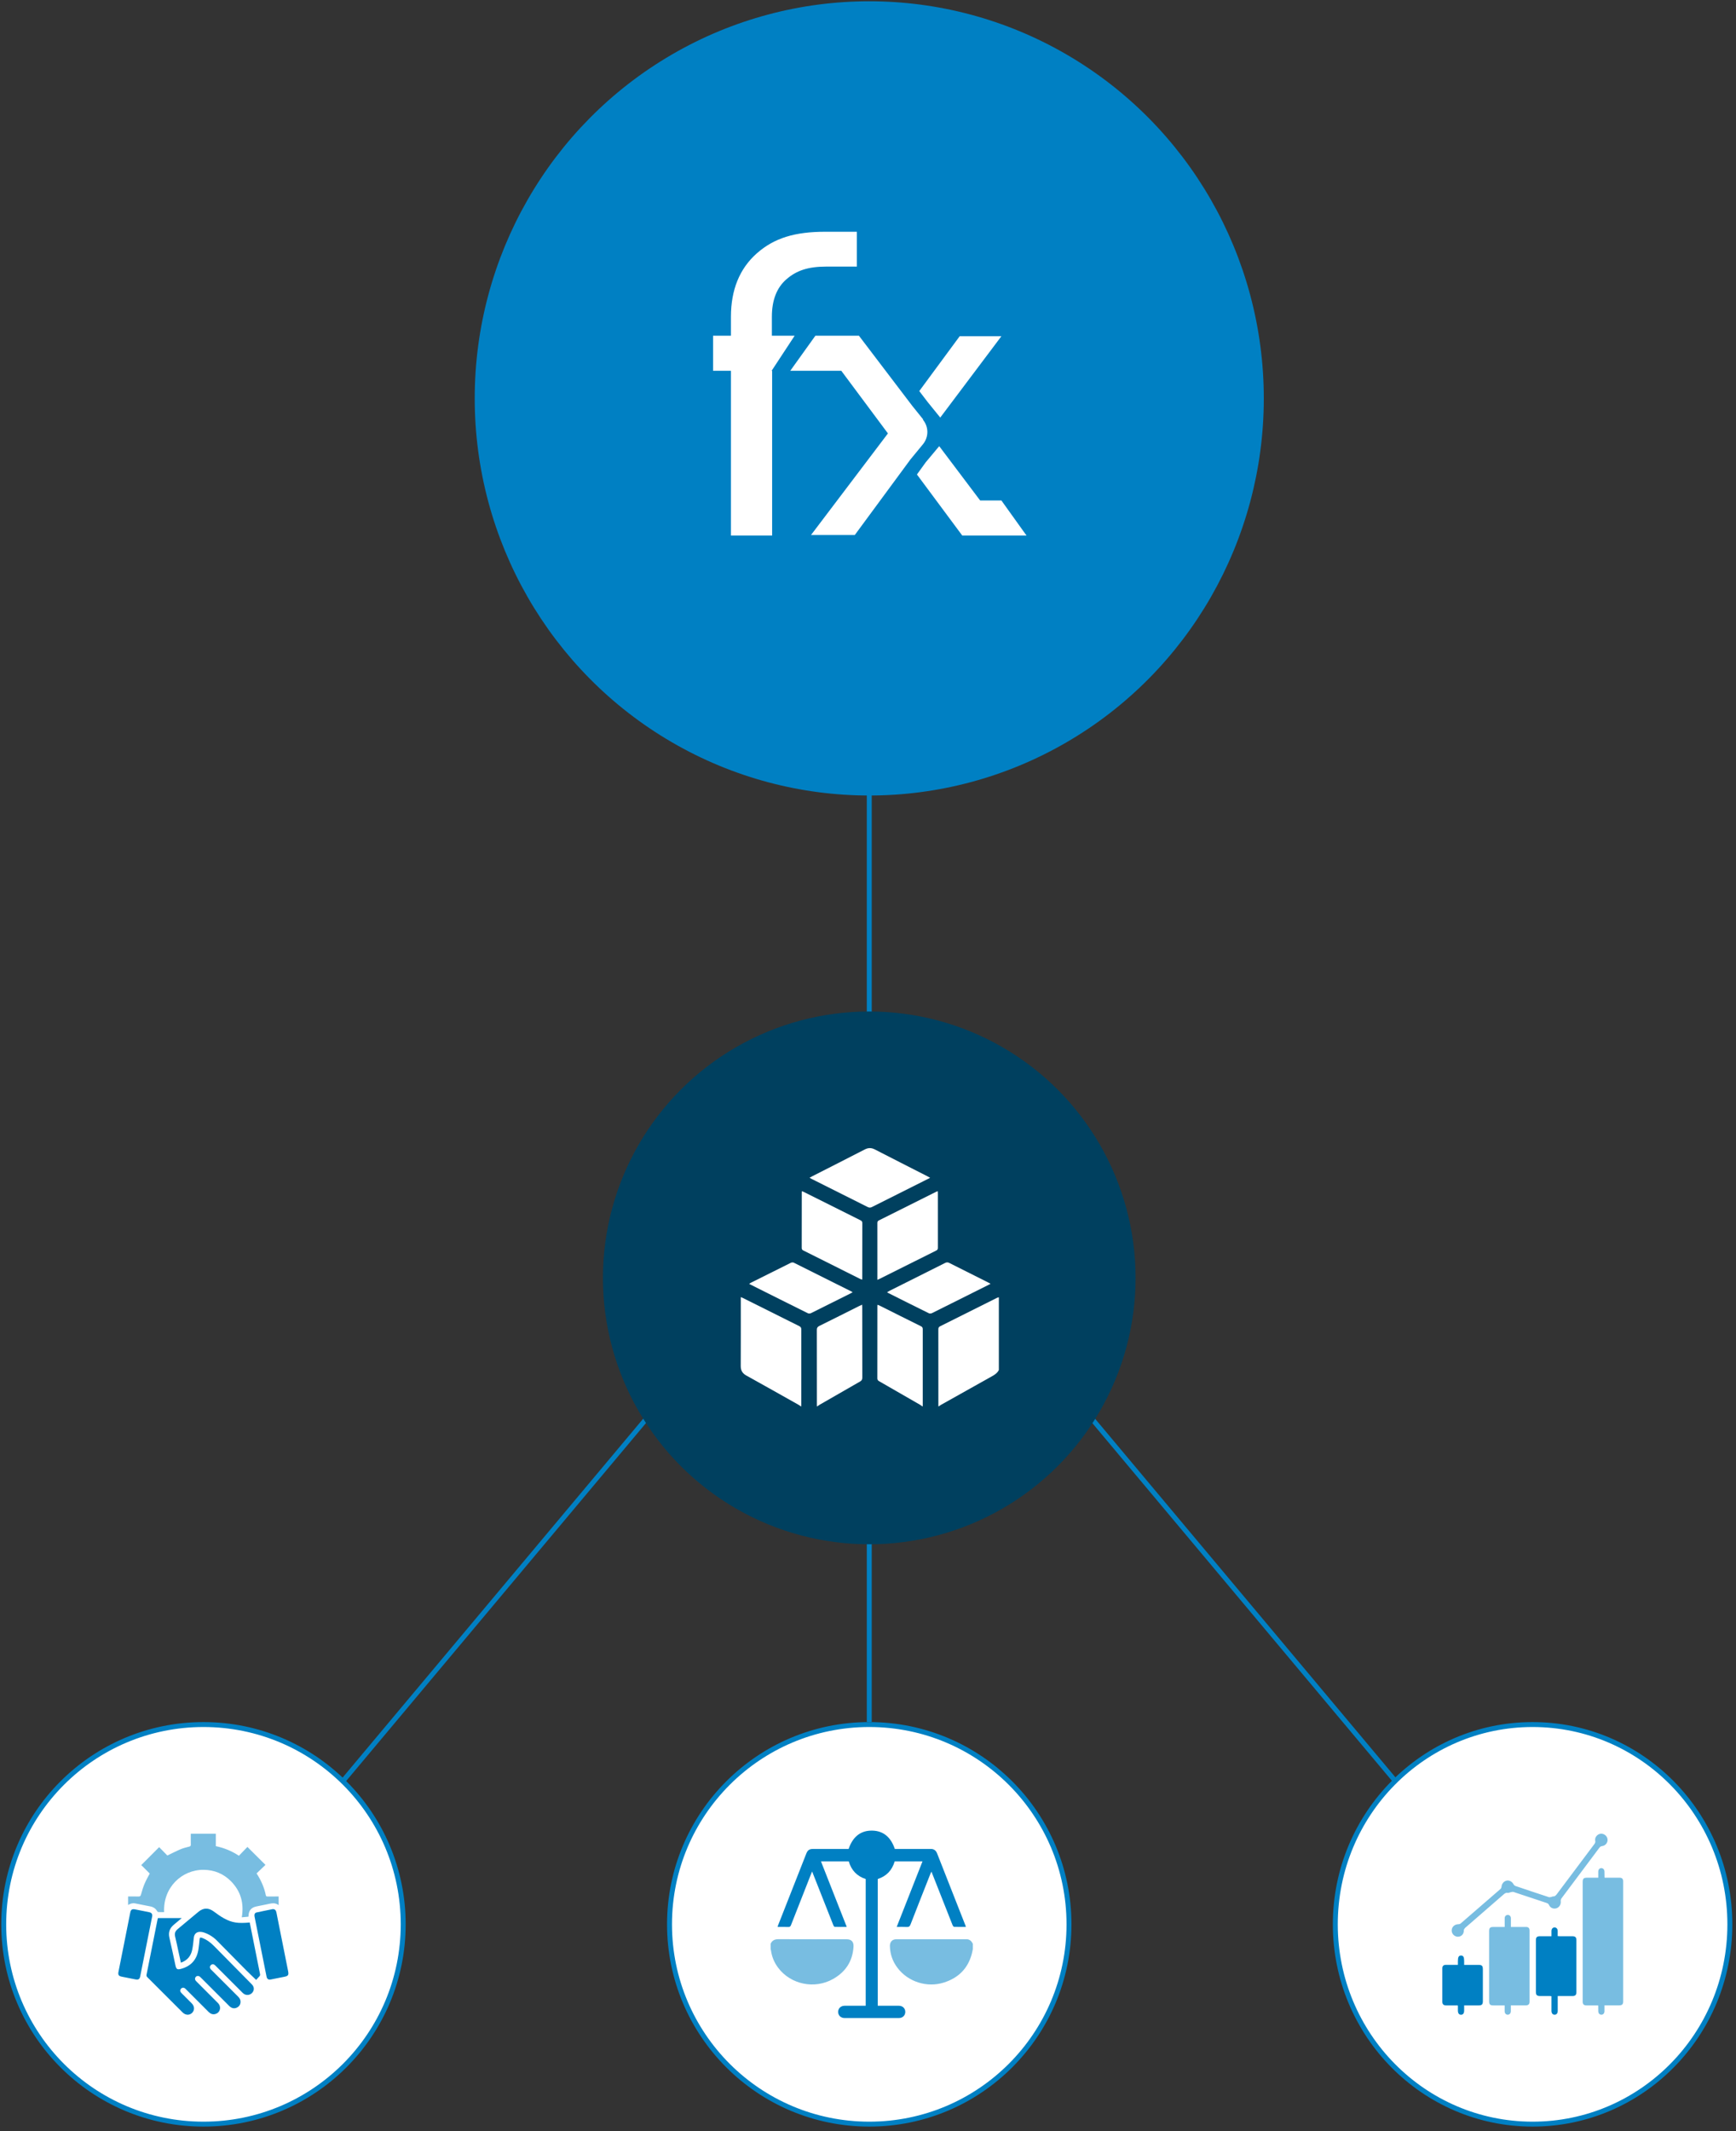 <svg width="352" height="432" viewBox="0 0 352 432" fill="none" xmlns="http://www.w3.org/2000/svg">
<rect x="0" y="0" width="352" height="432" fill="#333333" stroke="none"/>
<ellipse cx="176.255" cy="80.758" rx="80" ry="80.5" fill="#0080C3"/>
<circle cx="176.255" cy="390.082" r="40.5" fill="white" stroke="#0080C3"/>
<path d="M310.755 349.582C332.841 349.582 350.755 367.709 350.755 390.082C350.755 412.455 332.841 430.582 310.755 430.582C288.669 430.582 270.755 412.455 270.755 390.082C270.755 367.709 288.669 349.582 310.755 349.582Z" fill="white" stroke="#0080C3"/>
<circle cx="41.255" cy="390.082" r="40.5" fill="white" stroke="#0080C3"/>
<path d="M186.396 79.272L194.59 68.157H203.047L190.651 84.646L188.129 81.538L186.396 79.272ZM203.047 101.451H198.74L190.44 90.441L187.709 93.707L185.923 96.183L195.115 108.563H208.142L203.047 101.451ZM187.184 85.015L184.978 82.275L174.158 68.051H165.333L160.238 75.163H170.586L180.041 87.859L164.44 108.458H173.317L184.61 93.128L187.131 90.072C188.339 88.597 188.339 86.543 187.131 85.067L187.184 85.015ZM167.329 46.979C161.183 46.979 156.981 48.243 153.462 51.351C149.943 54.459 148.209 58.779 148.209 64.206V68.051H144.585V75.163H148.209V108.563H156.561V75.163H156.456L161.131 68.051H156.509V64.206C156.509 60.834 157.507 58.305 159.45 56.619C161.446 54.881 163.757 54.038 167.592 54.038H173.737V46.979H167.172H167.329Z" fill="white"/>
<path d="M176.255 157.426V211.426" stroke="#0080C3"/>
<path d="M176.255 296.258L176.255 349.082" stroke="#0080C3"/>
<path d="M214.936 279.884L282.691 360.756" stroke="#0080C3"/>
<path d="M137.522 279.884L69.767 360.756" stroke="#0080C3"/>
<path d="M33.283 387.601C32.875 387.601 32.493 387.611 32.111 387.593C32.027 387.59 31.914 387.502 31.869 387.421C31.562 386.874 31.098 386.569 30.488 386.451C29.453 386.252 28.42 386.04 27.387 385.835C26.884 385.735 26.432 385.884 25.971 386.16V384.435C26.665 384.435 27.356 384.413 28.045 384.444C28.402 384.46 28.515 384.341 28.604 383.999C28.8 383.258 29.033 382.521 29.329 381.816C29.622 381.121 30.009 380.467 30.362 379.782C29.797 379.22 29.202 378.628 28.639 378.069C29.874 376.831 31.064 375.642 32.271 374.434C32.813 374.989 33.399 375.588 33.93 376.129C34.883 375.674 35.74 375.229 36.626 374.854C37.182 374.619 37.779 374.476 38.366 374.329C38.621 374.264 38.698 374.162 38.691 373.903C38.673 373.186 38.684 372.467 38.684 371.717H43.76V374.235C45.451 374.592 46.994 375.218 48.442 376.18C49.028 375.572 49.611 374.967 50.167 374.391C51.403 375.62 52.596 376.806 53.827 378.031C53.24 378.594 52.632 379.177 52.026 379.758C52.937 381.157 53.575 382.614 53.905 384.2C53.949 384.406 54.065 384.442 54.25 384.438C54.858 384.429 55.466 384.435 56.076 384.435C56.209 384.435 56.343 384.435 56.497 384.435V386.189C55.696 385.566 54.878 385.879 54.071 386.033C53.376 386.164 52.684 386.311 51.993 386.454C50.94 386.671 50.429 387.287 50.39 388.374C50.39 388.41 50.379 388.445 50.363 388.535C49.936 388.573 49.5 388.612 49.026 388.655C49.504 385.83 48.834 383.391 46.861 381.376C45.34 379.823 43.451 379.046 41.281 379.03C36.849 378.996 33.031 382.646 33.279 387.601H33.283Z" fill="#78BDE1"/>
<path d="M32.02 388.811H36.85C36.467 389.134 36.151 389.4 35.833 389.665C35.634 389.832 35.433 389.999 35.234 390.167C34.413 390.862 34.092 391.701 34.346 392.785C34.786 394.655 35.17 396.539 35.577 398.417C35.745 399.194 35.959 399.314 36.721 399.104C38.829 398.526 39.982 397.134 40.26 394.989C40.341 394.361 40.423 393.733 40.47 393.102C40.495 392.754 40.639 392.707 40.928 392.811C41.896 393.159 42.693 393.766 43.405 394.487C45.965 397.073 48.515 399.667 51.069 402.257C51.566 402.761 51.597 403.434 51.145 403.949C50.696 404.46 49.941 404.544 49.396 404.137C49.267 404.04 49.154 403.926 49.039 403.811C47.29 402.064 45.543 400.317 43.796 398.569C43.69 398.464 43.588 398.351 43.464 398.272C43.213 398.112 42.958 398.146 42.748 398.352C42.526 398.571 42.502 398.835 42.667 399.099C42.732 399.203 42.829 399.285 42.917 399.373C44.698 401.156 46.479 402.939 48.266 404.72C48.558 405.011 48.773 405.327 48.775 405.757C48.777 406.293 48.54 406.695 48.074 406.939C47.59 407.192 47.112 407.136 46.675 406.806C46.556 406.717 46.454 406.607 46.348 406.501C44.495 404.649 42.642 402.796 40.789 400.944C40.702 400.857 40.617 400.765 40.52 400.688C40.264 400.482 39.927 400.496 39.711 400.717C39.491 400.943 39.482 401.264 39.697 401.526C39.767 401.612 39.851 401.687 39.93 401.766C41.353 403.188 42.781 404.605 44.194 406.037C44.947 406.799 44.657 407.987 43.66 408.261C43.112 408.412 42.671 408.213 42.282 407.822C40.784 406.317 39.281 404.817 37.778 403.316C37.699 403.237 37.623 403.154 37.537 403.083C37.279 402.871 36.949 402.88 36.728 403.095C36.499 403.319 36.475 403.639 36.696 403.901C36.863 404.1 37.058 404.275 37.243 404.46C37.787 405.005 38.334 405.547 38.874 406.096C39.466 406.697 39.496 407.477 38.96 408.019C38.429 408.554 37.62 408.53 37.037 407.949C34.646 405.563 32.26 403.172 29.867 400.788C29.708 400.629 29.672 400.485 29.717 400.265C30.457 396.58 31.188 392.896 31.921 389.21C31.948 389.079 31.986 388.95 32.018 388.813L32.02 388.811Z" fill="#0080C3"/>
<path d="M36.678 397.854C36.502 397.05 36.334 396.277 36.163 395.504C35.948 394.523 35.755 393.536 35.511 392.564C35.351 391.927 35.529 391.461 36.022 391.053C37.286 390.013 38.54 388.956 39.798 387.905C39.95 387.778 40.103 387.651 40.257 387.525C41.258 386.7 42.296 386.704 43.342 387.48C44.018 387.981 44.707 388.479 45.443 388.881C47.061 389.764 48.28 389.93 50.636 389.708C50.765 390.356 50.898 391.007 51.027 391.66C51.59 394.492 52.151 397.326 52.724 400.159C52.767 400.372 52.724 400.499 52.576 400.646C52.341 400.881 52.13 401.14 51.941 401.353C51.226 400.663 50.562 400.046 49.925 399.403C47.941 397.402 45.974 395.385 43.986 393.385C43.242 392.637 42.366 392.078 41.36 391.74C41.139 391.667 40.903 391.618 40.669 391.608C39.85 391.57 39.378 392.017 39.292 392.835C39.209 393.624 39.136 394.417 38.981 395.193C38.729 396.478 38 397.394 36.676 397.857L36.678 397.854Z" fill="#0080C3"/>
<path d="M30.873 388.375C30.734 389.077 30.581 389.843 30.429 390.609C29.761 393.952 29.096 397.298 28.425 400.641C28.314 401.194 28.052 401.357 27.492 401.247C26.569 401.065 25.643 400.88 24.719 400.7C24.072 400.575 23.896 400.336 24.025 399.691C24.821 395.676 25.62 391.663 26.421 387.651C26.531 387.107 26.803 386.939 27.361 387.048C28.31 387.235 29.261 387.418 30.208 387.608C30.687 387.705 30.884 387.922 30.873 388.377V388.375Z" fill="#0080C3"/>
<path d="M55.295 387C55.719 386.992 55.954 387.211 56.044 387.652C56.25 388.673 56.449 389.696 56.653 390.718C57.242 393.672 57.83 396.628 58.422 399.583C58.575 400.345 58.433 400.56 57.667 400.711C56.754 400.89 55.843 401.075 54.931 401.256C54.426 401.357 54.146 401.179 54.045 400.673C53.231 396.612 52.42 392.551 51.609 388.49C51.529 388.085 51.667 387.753 52.008 387.678C53.121 387.43 54.241 387.215 55.295 387Z" fill="#0080C3"/>
<g clip-path="url(#clip0_171_184)">
<path d="M156.255 394.022C156.574 393.302 157.123 393.091 157.867 393.095C162.454 393.118 167.041 393.107 171.629 393.107C172.635 393.107 173.126 393.601 173.061 394.641C172.877 397.626 171.394 399.759 168.92 401.158C165.164 403.282 160.328 402.274 157.782 398.884C157.004 397.849 156.509 396.685 156.329 395.379C156.317 395.285 156.281 395.195 156.256 395.102C156.256 394.742 156.256 394.381 156.256 394.021L156.255 394.022Z" fill="#78BDE1"/>
<path d="M197.255 395.103C197.187 395.426 197.133 395.753 197.048 396.071C196.232 399.118 194.25 400.964 191.41 401.873C187.971 402.975 184.109 401.738 181.968 398.888C180.995 397.593 180.471 396.122 180.442 394.474C180.427 393.642 180.927 393.108 181.721 393.108C186.468 393.105 191.215 393.11 195.963 393.102C196.614 393.101 196.983 393.474 197.255 394.022V395.103Z" fill="#78BDE1"/>
<path d="M181.413 377.319C180.871 379.144 179.731 380.326 177.978 380.891V406.585C178.128 406.585 178.27 406.585 178.412 406.585C179.693 406.585 180.974 406.582 182.255 406.586C183.026 406.589 183.569 407.12 183.56 407.847C183.551 408.56 183.017 409.079 182.267 409.08C178.597 409.083 174.927 409.083 171.257 409.08C170.486 409.08 169.943 408.547 169.95 407.82C169.956 407.095 170.5 406.587 171.281 406.585C172.548 406.582 173.816 406.585 175.084 406.585C175.228 406.585 175.371 406.585 175.534 406.585V380.894C173.796 380.342 172.632 379.15 172.095 377.312H166.461C168.206 381.747 169.938 386.147 171.693 390.61C170.843 390.61 170.049 390.622 169.256 390.595C169.158 390.592 169.027 390.403 168.976 390.272C167.853 387.444 166.739 384.612 165.624 381.781C165.319 381.008 165.012 380.234 164.669 379.37C164.562 379.625 164.492 379.783 164.429 379.945C163.082 383.365 161.734 386.786 160.396 390.211C160.283 390.502 160.158 390.639 159.826 390.622C159.121 390.587 158.414 390.612 157.663 390.612C157.709 390.464 157.739 390.35 157.782 390.241C159.682 385.41 161.583 380.579 163.485 375.749C163.765 375.037 164.11 374.804 164.87 374.803C167.126 374.803 169.381 374.803 171.637 374.803H172.07C172.874 372.433 174.419 371.035 176.867 371.083C179.205 371.129 180.674 372.519 181.436 374.801C182.251 374.801 183.077 374.801 183.903 374.801C185.504 374.801 187.106 374.807 188.707 374.797C189.344 374.794 189.766 375.081 190.007 375.693C191.92 380.564 193.838 385.432 195.753 390.301C195.788 390.388 195.809 390.481 195.847 390.608C195.031 390.608 194.246 390.622 193.462 390.592C193.353 390.588 193.208 390.392 193.152 390.254C191.792 386.824 190.441 383.39 189.088 379.957C189.024 379.793 188.956 379.632 188.859 379.393C188.77 379.587 188.705 379.712 188.653 379.844C187.304 383.264 185.949 386.682 184.621 390.11C184.465 390.513 184.275 390.642 183.871 390.619C183.209 390.582 182.544 390.609 181.819 390.609C183.571 386.157 185.302 381.757 187.05 377.318H181.415L181.413 377.319Z" fill="#0080C3"/>
</g>
<path d="M324.071 380.628C324.071 380.198 324.071 379.802 324.071 379.414C324.071 378.976 324.316 378.697 324.688 378.689C325.068 378.689 325.322 378.967 325.33 379.422C325.33 379.793 325.33 380.156 325.347 380.527C325.347 380.544 325.347 380.552 325.372 380.628C325.491 380.628 325.634 380.628 325.769 380.628C326.639 380.628 327.509 380.628 328.38 380.628C328.903 380.628 329.123 380.864 329.123 381.387C329.123 389.498 329.123 397.618 329.123 405.729C329.123 406.286 328.895 406.505 328.32 406.505C327.332 406.505 326.352 406.505 325.33 406.505C325.33 406.918 325.33 407.298 325.33 407.677C325.33 408.116 325.077 408.394 324.713 408.402C324.333 408.402 324.08 408.124 324.071 407.669C324.071 407.315 324.071 406.96 324.063 406.606C324.063 406.598 324.063 406.581 324.029 406.514C323.413 406.514 322.771 406.514 322.129 406.514C321.968 406.514 321.816 406.514 321.655 406.514C321.14 406.505 320.912 406.278 320.912 405.763C320.912 404.692 320.912 403.63 320.912 402.559C320.912 395.561 320.912 388.571 320.912 381.572C320.912 380.797 321.081 380.628 321.867 380.628C322.585 380.628 323.311 380.628 324.071 380.628Z" fill="#78BDE1"/>
<path d="M305.099 406.514C304.288 406.514 303.519 406.514 302.759 406.514C302.142 406.514 301.939 406.303 301.939 405.679C301.939 400.941 301.939 396.202 301.939 391.455C301.939 390.831 302.142 390.62 302.759 390.62C303.519 390.62 304.279 390.62 305.099 390.62C305.099 390.013 305.09 389.423 305.099 388.833C305.099 388.436 305.386 388.167 305.741 388.175C306.079 388.175 306.34 388.436 306.357 388.816C306.366 389.052 306.357 389.288 306.357 389.524C306.357 389.87 306.357 390.207 306.357 390.612C306.501 390.612 306.628 390.612 306.746 390.612C307.624 390.612 308.511 390.612 309.39 390.612C309.914 390.612 310.142 390.839 310.142 391.354C310.142 396.16 310.142 400.966 310.142 405.772C310.142 406.261 309.905 406.497 309.415 406.506C308.419 406.506 307.413 406.506 306.349 406.506C306.349 406.893 306.349 407.273 306.349 407.644C306.349 408.108 306.104 408.394 305.724 408.403C305.344 408.403 305.09 408.124 305.09 407.661C305.09 407.298 305.09 406.927 305.09 406.506L305.099 406.514Z" fill="#78BDE1"/>
<path d="M315.852 404.616C315.852 405.645 315.852 406.623 315.852 407.593C315.852 408.116 315.607 408.419 315.202 408.402C314.813 408.394 314.585 408.099 314.585 407.601C314.585 406.623 314.585 405.654 314.585 404.65C314.475 404.642 314.374 404.616 314.281 404.616C313.639 404.616 312.989 404.616 312.347 404.616C311.612 404.616 311.426 404.431 311.426 403.714C311.426 401.792 311.426 399.869 311.426 397.947C311.426 396.404 311.426 394.861 311.426 393.326C311.426 392.702 311.629 392.5 312.254 392.492C313.014 392.492 313.774 392.492 314.585 392.492C314.585 392.121 314.585 391.783 314.585 391.446C314.585 390.991 314.847 390.704 315.227 390.712C315.599 390.721 315.835 390.999 315.844 391.438C315.844 391.766 315.844 392.095 315.844 392.466C315.996 392.475 316.139 392.492 316.275 392.492C317.119 392.492 317.964 392.492 318.8 392.492C319.425 392.492 319.637 392.702 319.637 393.318C319.637 396.809 319.637 400.299 319.637 403.79C319.637 404.406 319.425 404.616 318.809 404.616C317.837 404.616 316.866 404.616 315.844 404.616H315.852Z" fill="#0080C3"/>
<path d="M295.612 398.293C295.612 398.006 295.612 397.77 295.612 397.534C295.612 396.708 295.79 396.396 296.254 396.404C296.711 396.404 296.879 396.716 296.879 397.559C296.879 397.795 296.879 398.023 296.879 398.301C297.859 398.301 298.805 398.301 299.743 398.301C300.495 398.301 300.672 398.478 300.672 399.229C300.672 401.37 300.672 403.52 300.672 405.662C300.672 406.311 300.47 406.514 299.828 406.514C298.865 406.514 297.91 406.514 296.879 406.514C296.879 406.859 296.879 407.197 296.879 407.534C296.879 408.107 296.668 408.402 296.254 408.411C295.84 408.411 295.612 408.116 295.612 407.551C295.612 407.247 295.612 406.944 295.612 406.64C295.612 406.615 295.604 406.59 295.579 406.514C294.937 406.514 294.286 406.514 293.636 406.514C293.475 406.514 293.323 406.514 293.163 406.514C292.698 406.497 292.462 406.269 292.453 405.797C292.453 403.529 292.453 401.269 292.453 399.001C292.453 398.52 292.698 398.293 293.196 398.293C293.982 398.293 294.768 398.293 295.612 398.293Z" fill="#0080C3"/>
<path d="M296.804 391.227C296.88 392.028 296.305 392.61 295.587 392.593C294.903 392.576 294.337 391.994 294.354 391.311C294.362 390.595 294.962 390.055 295.705 390.063C295.866 390.063 296.069 390.004 296.187 389.895C298.882 387.576 301.568 385.249 304.254 382.905C304.372 382.804 304.448 382.601 304.457 382.441C304.508 381.851 304.905 381.353 305.471 381.227C306.028 381.1 306.594 381.412 306.881 381.944C306.966 382.095 307.118 382.256 307.278 382.306C309.534 383.073 311.789 383.832 314.053 384.566C314.222 384.625 314.433 384.541 314.627 384.515C314.712 384.498 314.796 384.414 314.881 384.423C315.371 384.448 315.573 384.085 315.818 383.765C318.293 380.451 320.777 377.146 323.26 373.841C323.421 373.621 323.522 373.436 323.455 373.132C323.32 372.492 323.835 371.834 324.485 371.724C325.17 371.615 325.845 372.104 325.947 372.795C326.048 373.47 325.567 374.136 324.874 374.212C324.587 374.245 324.435 374.372 324.283 374.574C321.723 377.989 319.164 381.404 316.612 384.819C316.503 384.962 316.435 385.198 316.46 385.375C316.545 385.999 316.215 386.606 315.616 386.817C315.016 387.028 314.357 386.767 314.095 386.176C313.985 385.932 313.833 385.831 313.588 385.746C311.35 385.004 309.128 384.254 306.89 383.52C306.721 383.461 306.501 383.537 306.315 383.571C306.112 383.605 305.901 383.74 305.715 383.706C305.369 383.638 305.158 383.782 304.921 383.984C302.32 386.252 299.709 388.504 297.108 390.772C296.981 390.881 296.905 391.058 296.804 391.202V391.227Z" fill="#78BDE1"/>
<circle cx="176.255" cy="259.04" r="54" fill="#00405F"/>
<path d="M162.368 285.072C162.217 284.968 162.073 284.852 161.914 284.764C158.386 282.782 154.862 280.791 151.322 278.83C150.531 278.391 150.19 277.798 150.195 276.894C150.218 272.429 150.206 267.965 150.206 263.5C150.206 263.334 150.206 263.167 150.206 262.935C150.396 263.015 150.535 263.063 150.664 263.129C154.465 265.029 158.264 266.935 162.071 268.824C162.403 268.989 162.476 269.19 162.476 269.531C162.466 274.711 162.47 279.89 162.47 285.072H162.368Z" fill="white"/>
<path d="M190.268 285.071C190.268 279.876 190.27 274.681 190.261 269.486C190.261 269.181 190.323 268.999 190.617 268.853C194.467 266.939 198.308 265.009 202.154 263.087C202.271 263.03 202.405 263.008 202.532 262.971V277.704C202.239 278.316 201.718 278.659 201.145 278.978C197.698 280.896 194.262 282.832 190.823 284.764C190.664 284.854 190.521 284.969 190.37 285.071H190.268Z" fill="white"/>
<path d="M165.638 285.071C165.638 279.907 165.644 274.742 165.627 269.579C165.626 269.157 165.766 268.96 166.133 268.779C168.848 267.441 171.55 266.077 174.255 264.723C174.419 264.641 174.587 264.569 174.808 264.468C174.819 264.681 174.834 264.841 174.834 265.003C174.834 269.758 174.829 274.513 174.847 279.269C174.848 279.673 174.706 279.867 174.376 280.055C171.642 281.613 168.916 283.186 166.189 284.758C166.032 284.849 165.89 284.966 165.74 285.071H165.638Z" fill="white"/>
<path d="M186.997 285.071C186.847 284.966 186.705 284.849 186.548 284.758C183.792 283.168 181.037 281.581 178.277 279.999C178.043 279.864 177.893 279.741 177.893 279.422C177.906 274.531 177.902 269.639 177.903 264.747C177.903 264.68 177.914 264.612 177.923 264.494C178.061 264.544 178.187 264.574 178.3 264.631C181.113 266.038 183.923 267.455 186.744 268.845C187.078 269.009 187.105 269.223 187.103 269.528C187.098 274.709 187.1 279.89 187.1 285.071H186.997Z" fill="white"/>
<path d="M164.144 238.751C164.372 238.621 164.528 238.525 164.69 238.443C168.235 236.637 171.785 234.843 175.32 233.019C176.037 232.648 176.673 232.634 177.395 233.007C180.946 234.839 184.51 236.642 188.07 238.456C188.231 238.538 188.385 238.634 188.6 238.756C188.079 239.017 187.626 239.245 187.172 239.472C183.722 241.2 180.27 242.924 176.825 244.663C176.507 244.825 176.264 244.84 175.935 244.675C172.17 242.776 168.398 240.894 164.628 239.008C164.491 238.94 164.358 238.866 164.143 238.752L164.144 238.751Z" fill="white"/>
<path d="M162.598 241.457C162.772 241.532 162.91 241.583 163.041 241.648C166.844 243.548 170.644 245.451 174.448 247.35C174.686 247.469 174.848 247.573 174.847 247.906C174.83 251.654 174.837 255.404 174.836 259.153C174.836 259.22 174.824 259.286 174.814 259.402C174.673 259.35 174.548 259.32 174.434 259.262C170.601 257.345 166.771 255.426 162.939 253.511C162.717 253.399 162.562 253.301 162.563 252.993C162.578 249.244 162.572 245.494 162.574 241.746C162.574 241.666 162.588 241.587 162.599 241.457H162.598Z" fill="white"/>
<path d="M177.902 259.434C177.902 258.163 177.902 256.971 177.902 255.781C177.902 253.174 177.903 250.566 177.899 247.958C177.899 247.708 177.921 247.531 178.198 247.394C182.081 245.466 185.955 243.521 189.834 241.581C189.919 241.538 190.014 241.511 190.143 241.461C190.152 241.656 190.165 241.803 190.165 241.95C190.165 245.598 190.165 249.244 190.169 252.892C190.169 253.162 190.139 253.348 189.846 253.493C185.963 255.421 182.089 257.366 178.212 259.305C178.139 259.341 178.062 259.368 177.902 259.434Z" fill="white"/>
<path d="M172.885 261.948C172.69 262.057 172.563 262.135 172.432 262.202C169.771 263.536 167.111 264.872 164.442 266.188C164.264 266.276 163.97 266.29 163.796 266.203C159.91 264.278 156.034 262.331 152.156 260.389C152.084 260.353 152.017 260.306 151.905 260.239C152.05 260.15 152.156 260.071 152.271 260.014C154.963 258.666 157.653 257.316 160.352 255.983C160.518 255.901 160.791 255.877 160.949 255.956C164.849 257.892 168.74 259.845 172.634 261.795C172.694 261.825 172.749 261.865 172.883 261.947L172.885 261.948Z" fill="white"/>
<path d="M200.852 260.233C200.674 260.329 200.561 260.396 200.443 260.455C196.626 262.366 192.811 264.281 188.988 266.178C188.807 266.268 188.514 266.295 188.343 266.211C185.596 264.86 182.862 263.484 180.124 262.113C180.053 262.077 179.989 262.027 179.866 261.95C180.05 261.842 180.184 261.753 180.328 261.681C184.098 259.793 187.873 257.908 191.64 256.01C191.943 255.858 192.18 255.859 192.482 256.01C195.107 257.339 197.74 258.652 200.37 259.971C200.516 260.044 200.658 260.127 200.852 260.233Z" fill="white"/>
<defs>
<clipPath id="clip0_171_184">
<rect width="41" height="38" fill="white" transform="translate(156.255 371.082)"/>
</clipPath>
</defs>
</svg>
